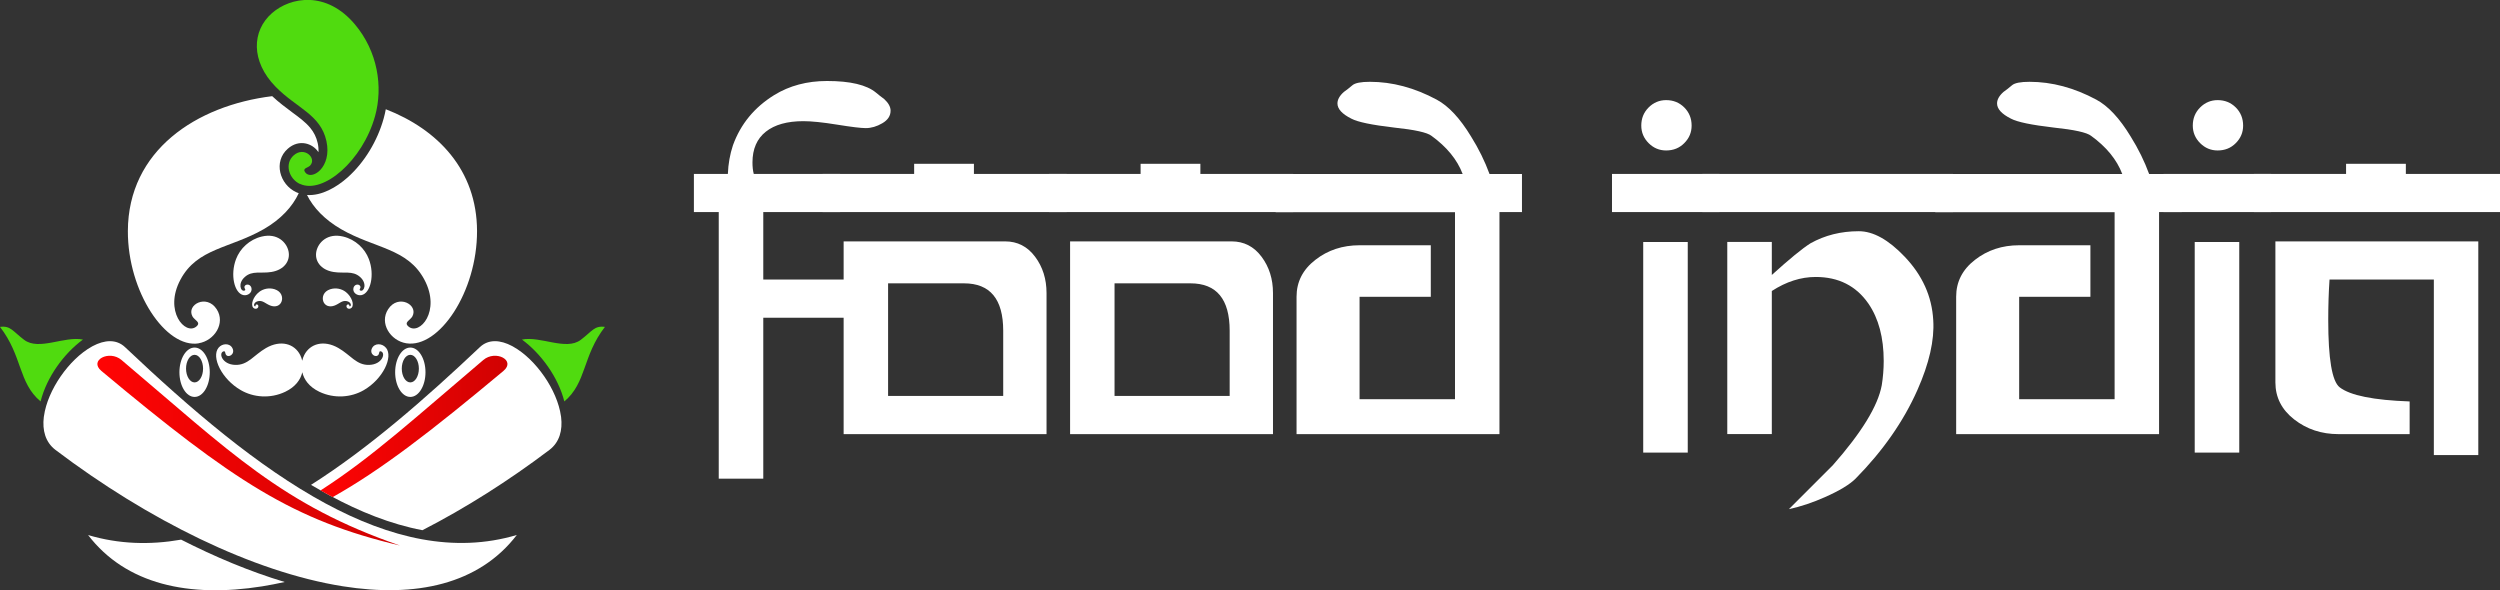 <?xml version="1.0" encoding="UTF-8"?>
<svg id="Layer_2" data-name="Layer 2" xmlns="http://www.w3.org/2000/svg" xmlns:xlink="http://www.w3.org/1999/xlink" viewBox="0 0 309.88 73.16">
  <rect x="0" y="0" width="309.88" height="73.16" fill="#333333" stroke="none"/>
  <defs>
    <style>
      .cls-1, .cls-2 {
        fill: #fff;
      }

      .cls-2, .cls-3, .cls-4, .cls-5 {
        fill-rule: evenodd;
      }

      .cls-3 {
        fill: url(#linear-gradient-2);
      }

      .cls-4 {
        fill: url(#linear-gradient);
      }

      .cls-6, .cls-5 {
        fill: #50db0f;
      }
    </style>
    <linearGradient id="linear-gradient" x1="39.73" y1="52.86" x2="62.9" y2="52.86" gradientUnits="userSpaceOnUse">
      <stop offset="0" stop-color="#ff0404"/>
      <stop offset="1" stop-color="#d00202"/>
    </linearGradient>
    <linearGradient id="linear-gradient-2" x1="12.07" y1="55.86" x2="49.58" y2="55.86" xlink:href="#linear-gradient"/>
  </defs>
  <g id="Layer_1-2" data-name="Layer 1">
    <g>
      <path class="cls-1" d="m90.22,21.56c.05-1.26.26-2.44.63-3.55.95-2.63,2.65-4.7,5.12-6.23,1.89-1.16,4.07-1.74,6.54-1.74,2.89,0,4.91.48,6.07,1.44.31.27.66.53,1.02.8.52.48.79.96.79,1.44,0,.64-.34,1.16-1.03,1.56-.68.4-1.37.6-2.05.6-.58,0-1.76-.14-3.55-.43-1.79-.29-3.18-.43-4.18-.43-2,0-3.55.43-4.65,1.3s-1.66,2.14-1.66,3.82c0,.53.05,1,.16,1.42h10.72v4.73h-9.54v8.36h12.14v4.73h-12.14v19.95h-5.52V26.29h-3.08v-4.73h4.18Z"/>
      <path class="cls-1" d="m101.96,26.29v-4.73h11.35v-1.26h7.41v1.26h11.51v4.73h-30.28Zm22.63,3.63c1.52,0,2.76.63,3.71,1.9.95,1.27,1.42,2.77,1.42,4.51v17.48h-25.15v-23.89h20.03Zm-14.51,5.2v13.96h14.27v-8.09c0-3.91-1.62-5.87-4.86-5.87h-9.41Z"/>
      <path class="cls-1" d="m130.03,26.29v-4.73h11.35v-1.26h7.41v1.26h11.51v4.73h-30.28Zm22.63,3.63c1.52,0,2.76.63,3.71,1.9.95,1.27,1.42,2.77,1.42,4.51v17.48h-25.15v-23.89h20.03Zm-14.51,5.2v13.96h14.27v-8.09c0-3.91-1.62-5.87-4.86-5.87h-9.41Z"/>
      <path class="cls-1" d="m188.62,26.29h-2.76v27.52h-25.15v-17.03c0-1.84.77-3.36,2.33-4.57,1.55-1.21,3.38-1.81,5.48-1.81h8.83v6.39h-8.83v12.69h11.83v-23.18h-22.23v-4.73h23.18c-.68-1.79-1.97-3.36-3.86-4.73-.53-.42-2.08-.76-4.65-1.03-2.73-.32-4.49-.68-5.28-1.1-1.16-.58-1.73-1.21-1.73-1.89,0-.47.26-.95.79-1.42.37-.26.72-.54,1.06-.83.34-.29,1.06-.43,2.17-.43,2.79,0,5.54.74,8.28,2.21,1.47.79,2.89,2.31,4.26,4.57.95,1.52,1.71,3.07,2.29,4.65h4.02v4.73Z"/>
      <path class="cls-1" d="m199.81,26.29v-4.73h13.33v4.73h-13.33Zm3.63-10.72c0-.89.3-1.64.91-2.25.6-.6,1.33-.91,2.17-.91.89,0,1.64.3,2.25.91.6.6.91,1.35.91,2.25,0,.84-.3,1.56-.91,2.17-.6.61-1.35.91-2.25.91-.84,0-1.56-.3-2.17-.91-.6-.6-.91-1.33-.91-2.17Zm5.76,14.43v26.1h-5.52v-26.1h5.52Z"/>
      <path class="cls-1" d="m211.01,26.29v-4.73h31.07v4.73h-31.07Zm8.59,7.81c2.21-2,3.81-3.31,4.81-3.94,1.79-1,3.78-1.5,5.99-1.5,1.79,0,3.68,1.05,5.68,3.15,2.21,2.31,3.39,4.94,3.55,7.88.16,2.47-.5,5.36-1.97,8.67-1.73,3.89-4.28,7.54-7.65,10.96-.74.74-2,1.5-3.78,2.29-1.52.68-3.02,1.18-4.49,1.5l5.44-5.44c3.57-4.05,5.6-7.36,6.07-9.93.16-1,.24-2,.24-3,0-2.89-.63-5.26-1.89-7.1-1.53-2.21-3.71-3.31-6.54-3.31-1.84,0-3.65.58-5.44,1.74v17.73h-5.52v-23.81h5.52v4.1Z"/>
      <path class="cls-1" d="m270.38,26.29h-2.76v27.52h-25.15v-17.03c0-1.84.77-3.36,2.33-4.57,1.55-1.21,3.38-1.81,5.48-1.81h8.83v6.39h-8.83v12.69h11.83v-23.18h-22.23v-4.73h23.18c-.68-1.79-1.97-3.36-3.86-4.73-.53-.42-2.08-.76-4.65-1.03-2.73-.32-4.49-.68-5.28-1.1-1.16-.58-1.73-1.21-1.73-1.89,0-.47.26-.95.79-1.42.37-.26.72-.54,1.06-.83.34-.29,1.06-.43,2.17-.43,2.79,0,5.54.74,8.28,2.21,1.47.79,2.89,2.31,4.26,4.57.95,1.52,1.71,3.07,2.29,4.65h4.02v4.73Z"/>
      <path class="cls-1" d="m268.17,26.29v-4.73h13.33v4.73h-13.33Zm3.63-10.72c0-.89.3-1.64.91-2.25.6-.6,1.33-.91,2.17-.91.89,0,1.64.3,2.25.91.6.6.91,1.35.91,2.25,0,.84-.3,1.56-.91,2.17-.6.61-1.35.91-2.25.91-.84,0-1.56-.3-2.17-.91-.6-.6-.91-1.33-.91-2.17Zm5.76,14.43v26.1h-5.52v-26.1h5.52Z"/>
      <path class="cls-1" d="m290.8,20.3h7.41v1.26h11.67v4.73h-30.51v-4.73h11.43v-1.26Zm16.4,36.11h-5.52v-21.76h-12.93c-.11,1.64-.16,3.31-.16,5.01,0,4.82.47,7.61,1.42,8.35,1.31,1.01,4.2,1.59,8.67,1.75v4.05h-8.83c-2.1,0-3.93-.61-5.48-1.82-1.55-1.21-2.33-2.74-2.33-4.59v-17.48h25.15v26.49Z"/>
    </g>
    <g>
      <path class="cls-1" d="m63.49,42.9l.14.08c2.79,1.56,5.45,5.36,5.9,8.59l.02.12c.2,1.64-.19,3.12-1.45,4.08-5.04,3.81-10.38,7.2-15.74,9.95-3.96-.75-7.81-2.32-11.44-4.28-.79-.43-1.58-.88-2.37-1.34,7.05-4.47,14.07-10.58,20.93-17.07,1.08-1.02,2.54-.91,4.01-.13h0Zm-28.2,29.24c-.95.21-1.88.39-2.8.54-9.05,1.44-16.87-.23-21.57-6.36,3.8,1.13,7.65,1.25,11.53.57,4.18,2.13,8.51,3.95,12.84,5.25h0Z"/>
      <path class="cls-6" d="m69.95,49.76c-.76-3.02-2.9-5.94-5.25-7.67,2.31-.46,5.45,1.41,7.28.04,1.43-1.08,1.69-1.79,3-1.61-2.81,3.64-2.25,6.9-5.03,9.24h0Z"/>
      <path class="cls-4" d="m59.91,44.62c1.51-1.28,4.08.03,2.49,1.36-8.93,7.46-15.19,12.29-21.17,15.64l-.32-.18c-.4-.21-.79-.43-1.18-.65,6.41-4.11,12-9.25,20.18-16.17h0Z"/>
      <path class="cls-1" d="m11.49,42.9l-.14.08c-2.79,1.56-5.45,5.36-5.9,8.59l-.02.12c-.2,1.64.19,3.12,1.45,4.08,11.44,8.66,24.46,15.13,35.61,16.9,9.05,1.44,16.87-.23,21.57-6.36-7.75,2.31-15.71.41-23.68-3.89-8.37-4.52-16.75-11.69-24.88-19.39-1.08-1.02-2.54-.91-4.01-.13h0Z"/>
      <path class="cls-6" d="m5.03,49.76c.76-3.02,2.89-5.94,5.25-7.67-2.31-.46-5.45,1.41-7.28.04-1.43-1.08-1.69-1.79-3-1.61,2.81,3.64,2.25,6.9,5.03,9.24h0Z"/>
      <path class="cls-3" d="m15.06,44.62c-1.51-1.28-4.08.03-2.49,1.36,16.42,13.72,23.82,18.53,37.01,21.64-14.62-5.03-21.06-11.62-34.52-23h0Z"/>
      <path class="cls-2" d="m47.83,43.1c-.46-.56-1.39-.6-1.72.06-.37.74.51,1.28.82.78.1-.16.03-.49.31-.38.59.22.14,1.61-1.46,1.67-1.6.06-2.31-1.22-3.83-2.09-1.82-1.05-3.53-.54-4.24.87-.11.21-.19.45-.25.7-.06-.25-.14-.49-.25-.7-.71-1.41-2.42-1.92-4.24-.87-1.51.87-2.23,2.15-3.83,2.09-1.61-.06-2.06-1.45-1.46-1.67.28-.1.21.22.31.38.31.5,1.2-.04.82-.78-.33-.66-1.26-.62-1.72-.06-.94,1.15.39,3.9,2.76,5.26,1.55.9,3.64,1.09,5.51.2,1.27-.61,1.9-1.51,2.11-2.42.21.91.84,1.81,2.11,2.42,1.87.89,3.96.7,5.51-.2,2.36-1.36,3.69-4.12,2.75-5.26h0Z"/>
      <path class="cls-2" d="m24.61,42.55c1.98-.32,3.37-2.49,2.25-4.22-1.24-1.92-3.78-.57-3.01.88.25.48,1.13.74.48,1.27-1.35,1.12-4.06-1.9-1.96-5.82,2.08-3.91,6.13-3.85,10.33-6.26,2.12-1.22,3.55-2.78,4.33-4.45-.1-.03-.2-.08-.3-.12-2.07-.95-2.88-3.8-1.05-5.4,1.4-1.23,3.08-.66,3.79.43.03-.38-.01-.76-.09-1.12-.16-.72-.46-1.33-.93-1.9-.6-.72-1.42-1.32-2.17-1.87-.89-.66-1.74-1.3-2.54-2.05-9.42,1.16-17.86,6.74-17.89,16.72-.02,7.56,4.72,14.57,8.77,13.92h0Zm13.44-18.39c.79,1.59,2.2,3.07,4.22,4.24,4.19,2.42,8.24,2.35,10.33,6.26,2.1,3.93-.61,6.94-1.96,5.82-.64-.53.23-.79.48-1.27.76-1.45-1.77-2.8-3.01-.88-1.12,1.72.27,3.9,2.25,4.22,4.05.65,8.79-6.36,8.77-13.92-.02-7.56-4.86-12.59-11.31-15.09-.07.39-.16.78-.27,1.17-.76,2.73-2.37,5.43-4.49,7.31-1.31,1.16-3.19,2.28-5.01,2.15h0Z"/>
      <path class="cls-2" d="m30.17,36.58c.55.11,1.12-.32,1-.87-.13-.62-.92-.52-.87-.07.02.15.22.3,0,.38-.46.16-.87-.89.06-1.7.92-.81,1.97-.39,3.29-.61,1.59-.26,2.37-1.39,2.11-2.58-.24-1.09-1.38-2.27-3.31-1.81-1.55.37-2.7,1.5-3.19,2.79-.75,1.96-.21,4.24.91,4.47h0Z"/>
      <path class="cls-2" d="m31.41,38.16c.19.18.52.14.6-.11.09-.28-.24-.42-.32-.23-.03.06.01.17-.09.15-.22-.05-.13-.56.43-.65.55-.1.87.31,1.44.54.69.28,1.26.02,1.44-.51.17-.49,0-1.22-.87-1.5-.7-.22-1.42-.05-1.92.34-.76.59-1.09,1.62-.71,1.97h0Z"/>
      <path class="cls-2" d="m44.8,36.58c-.54.11-1.12-.32-.99-.87.13-.62.92-.52.87-.07-.02.15-.22.3,0,.38.46.16.87-.89-.06-1.7-.93-.81-1.97-.39-3.29-.61-1.59-.26-2.37-1.39-2.11-2.58.24-1.09,1.38-2.27,3.31-1.81,1.55.37,2.7,1.5,3.19,2.79.75,1.96.21,4.24-.91,4.47h0Z"/>
      <path class="cls-2" d="m43.56,38.16c-.19.18-.52.14-.6-.11-.09-.28.24-.42.33-.23.03.06-.01.17.09.15.22-.05.13-.56-.43-.65-.56-.1-.87.31-1.44.54-.69.28-1.26.02-1.44-.51-.17-.49,0-1.22.87-1.5.7-.22,1.42-.05,1.92.34.76.59,1.09,1.62.71,1.97h0Z"/>
      <path class="cls-2" d="m24.12,43.08c1.04,0,1.88,1.37,1.88,3.06s-.84,3.06-1.88,3.06-1.88-1.37-1.88-3.06.84-3.06,1.88-3.06h0Zm0,.9c.58,0,1.05.77,1.05,1.71s-.47,1.71-1.05,1.71-1.06-.77-1.06-1.71.47-1.71,1.06-1.71h0Z"/>
      <path class="cls-2" d="m50.86,43.08c1.04,0,1.88,1.37,1.88,3.06s-.84,3.06-1.88,3.06-1.88-1.37-1.88-3.06.84-3.06,1.88-3.06h0Zm0,.9c.58,0,1.06.77,1.06,1.71s-.47,1.71-1.06,1.71-1.06-.77-1.06-1.71.47-1.71,1.06-1.71h0Z"/>
      <path class="cls-5" d="m37.19,22.81c-1.39-.64-1.96-2.52-.78-3.56,1.31-1.15,2.89.36,2.03,1.27-.28.3-.98.31-.62.83.76,1.1,3.37-.56,2.64-3.87-.73-3.3-3.71-4.08-6.29-6.72-3.1-3.16-2.97-6.93-.46-9.13,2.32-2.03,6.76-2.79,10.28,1.39,2.82,3.35,3.51,7.73,2.5,11.37-1.54,5.55-6.46,9.72-9.29,8.41h0Z"/>
    </g>
  </g>
</svg>